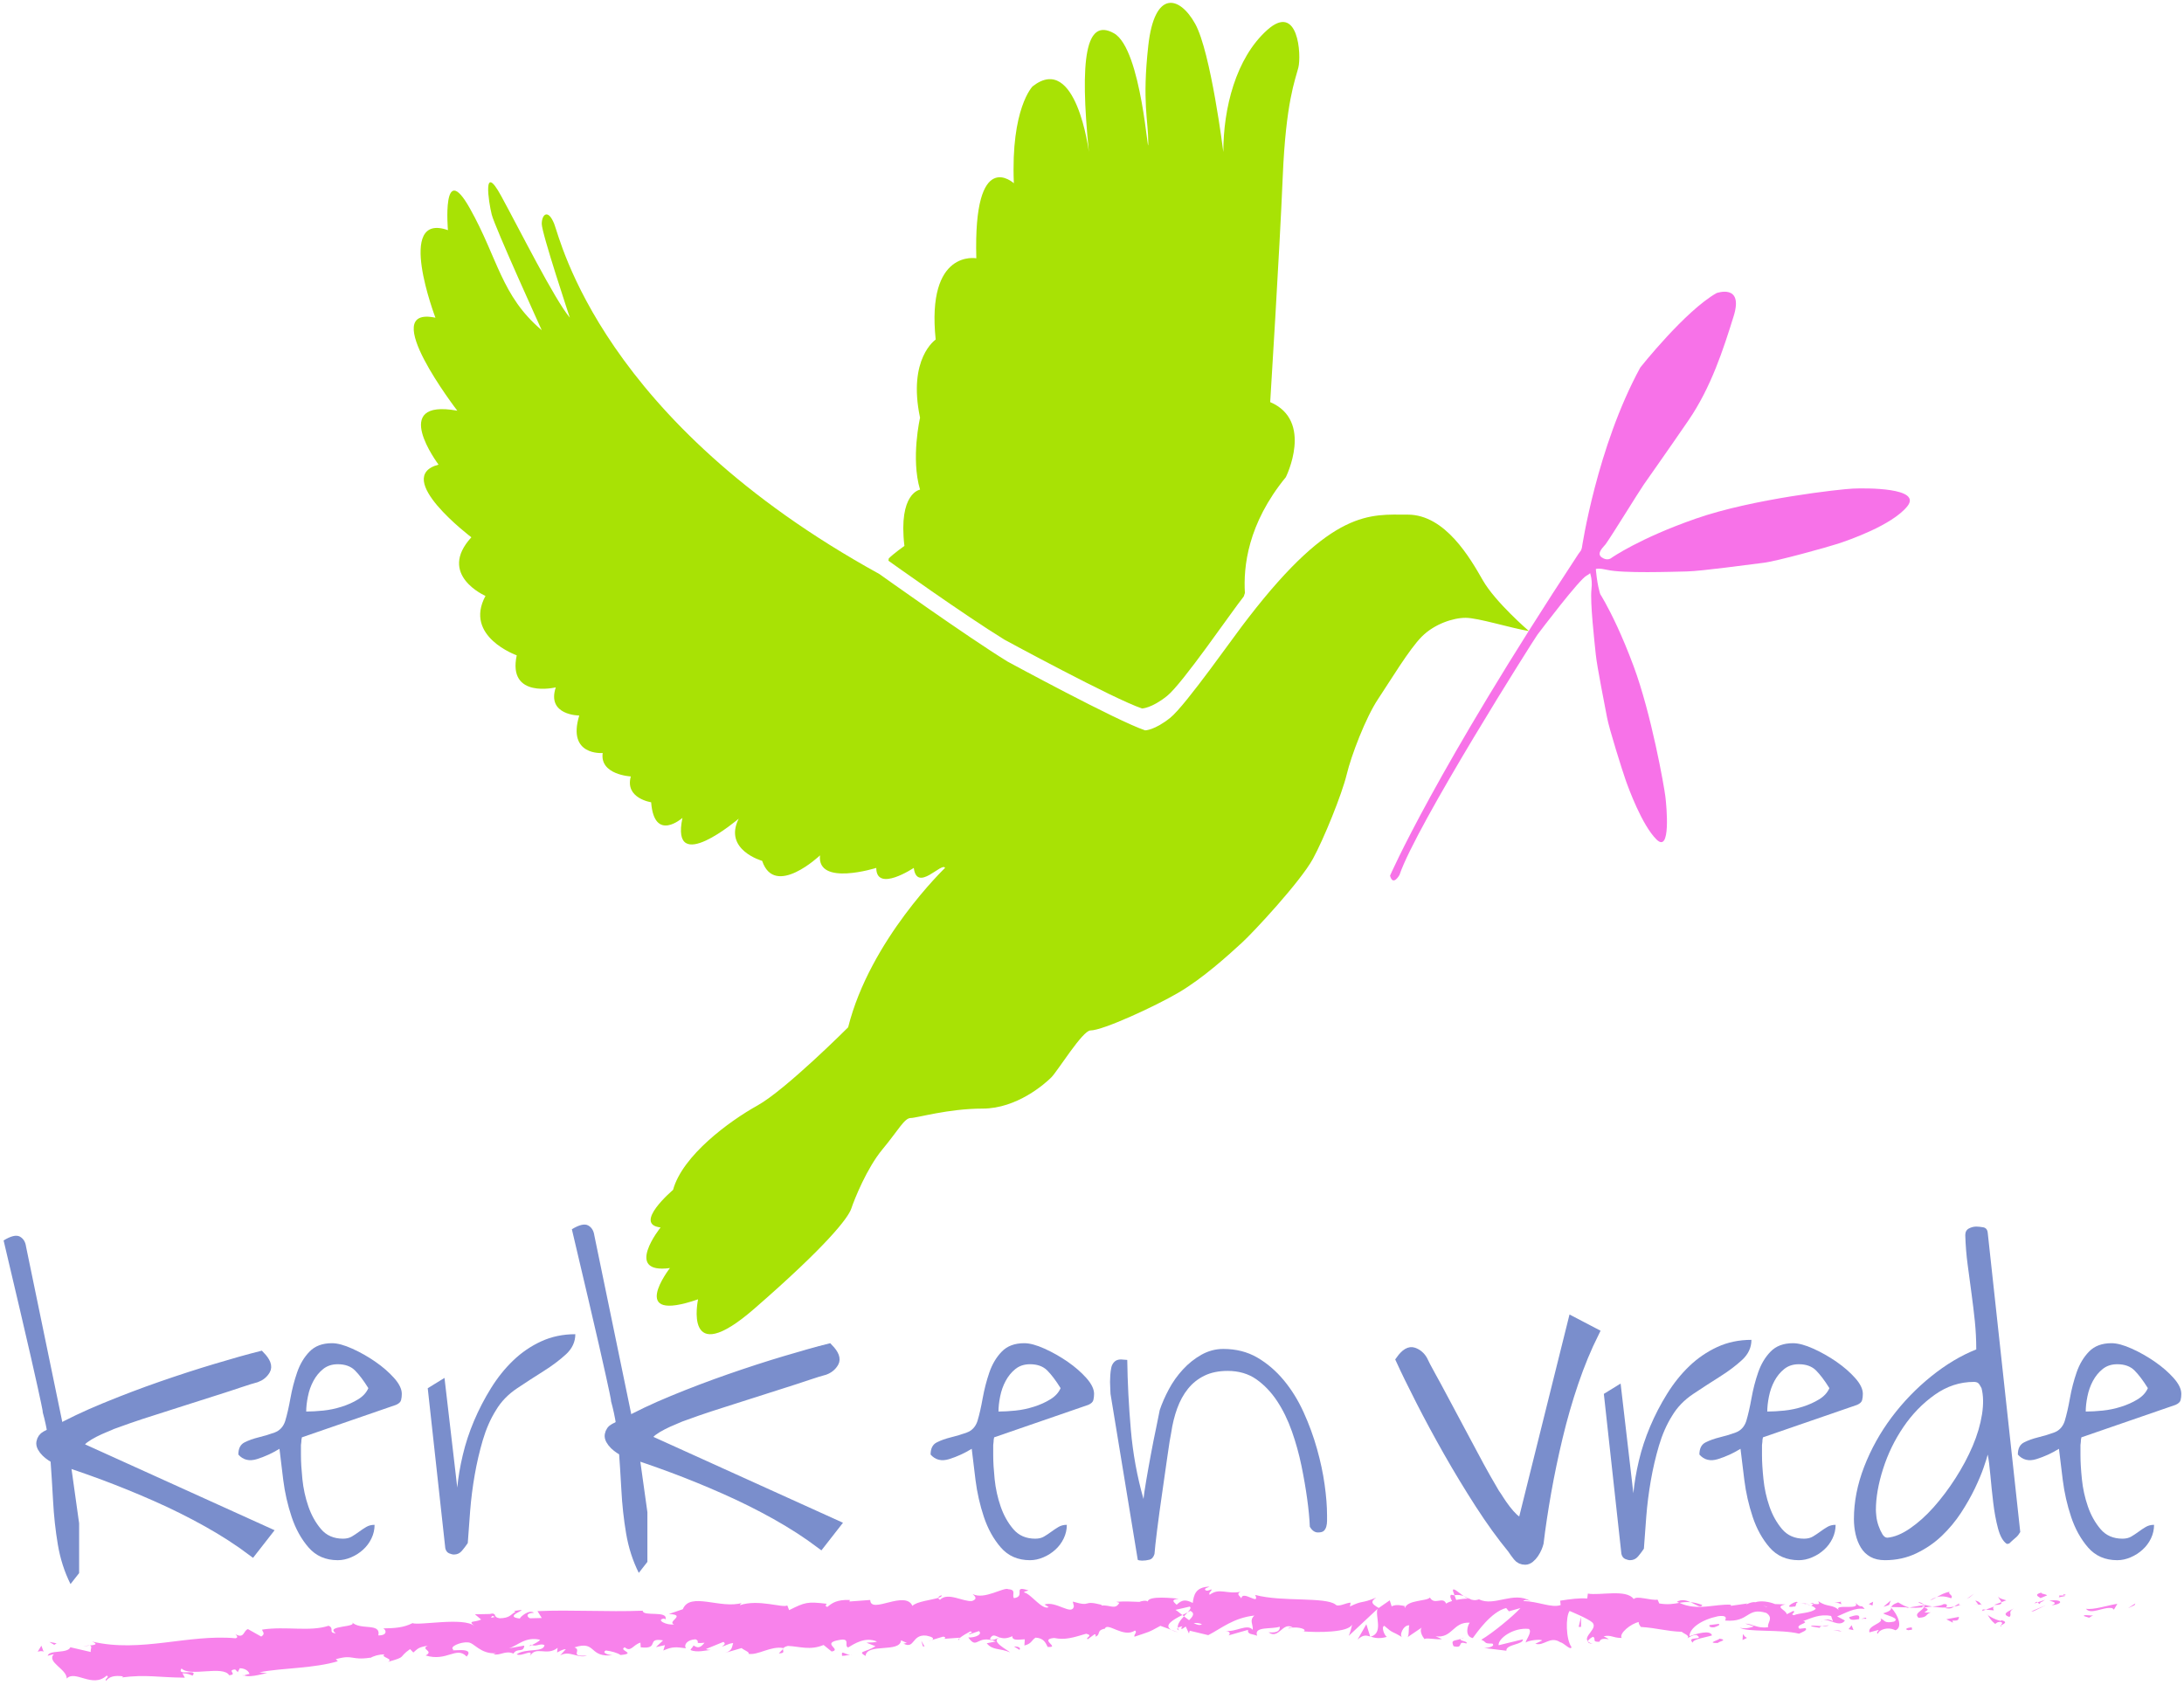 <?xml version="1.0" encoding="utf-8"?>
<!-- Generator: Adobe Illustrator 16.0.0, SVG Export Plug-In . SVG Version: 6.00 Build 0)  -->
<!DOCTYPE svg PUBLIC "-//W3C//DTD SVG 1.1//EN" "http://www.w3.org/Graphics/SVG/1.1/DTD/svg11.dtd">
<svg version="1.1" id="Laag_1" xmlns="http://www.w3.org/2000/svg" xmlns:xlink="http://www.w3.org/1999/xlink" x="0px" y="0px"
	 width="546.024px" height="421.3px" viewBox="0 0 546.024 421.3" enable-background="new 0 0 546.024 421.3" xml:space="preserve">
<g>
	<path fill="#7A8ECC" d="M514.761,362.256c-1.829,1.121-3.7,1.975-5.616,2.57c-1.91,0.6-3.465,0.223-4.66-1.135
		c0-1.516,0.522-2.529,1.562-3.045c1.03-0.521,2.203-0.939,3.517-1.26c1.313-0.316,2.627-0.715,3.942-1.189
		c1.317-0.477,2.214-1.434,2.692-2.869c0.476-1.592,0.916-3.51,1.313-5.736c0.396-2.232,0.952-4.381,1.672-6.457
		c0.716-2.068,1.75-3.803,3.106-5.193c1.354-1.396,3.229-2.094,5.617-2.094c1.354,0,3.048,0.457,5.077,1.373
		c2.035,0.916,3.966,2.014,5.796,3.291c1.829,1.271,3.391,2.623,4.663,4.059c1.275,1.438,1.912,2.75,1.912,3.945
		c0,0.561-0.06,1.076-0.178,1.551c-0.121,0.48-0.544,0.881-1.259,1.197l-23.542,8.123l-0.117,0.598c0,0.324-0.038,0.76-0.118,1.316
		v1.436c0,0.557,0,0.955,0,1.197c0,1.59,0.118,3.564,0.356,5.908c0.239,2.354,0.736,4.621,1.493,6.813
		c0.756,2.197,1.819,4.086,3.17,5.68c1.353,1.596,3.185,2.391,5.495,2.391c0.874,0,1.612-0.182,2.208-0.543
		c0.601-0.355,1.196-0.754,1.797-1.191c0.595-0.439,1.196-0.84,1.792-1.191c0.6-0.359,1.289-0.541,2.088-0.541
		c0,1.195-0.257,2.33-0.772,3.404c-0.522,1.076-1.219,2.016-2.096,2.807c-0.879,0.801-1.87,1.438-2.986,1.912
		c-1.116,0.48-2.229,0.721-3.345,0.721c-3.028,0-5.453-1.059-7.29-3.166c-1.83-2.113-3.244-4.66-4.242-7.648
		c-0.994-2.988-1.695-6.057-2.09-9.205C515.322,366.938,515,364.329,514.761,362.256z M529.341,341.108
		c-1.435,0-2.649,0.395-3.644,1.191c-0.998,0.801-1.81,1.797-2.45,2.992c-0.634,1.191-1.096,2.486-1.373,3.883
		c-0.283,1.391-0.418,2.645-0.418,3.762c1.27,0,2.692-0.076,4.241-0.236c1.555-0.158,3.089-0.48,4.6-0.961
		c1.515-0.475,2.892-1.09,4.121-1.848c1.233-0.758,2.091-1.691,2.571-2.807c-1.195-1.918-2.314-3.389-3.347-4.426
		C532.605,341.627,531.178,341.108,529.341,341.108z"/>
	<path fill="#A8E205" d="M312.094,154.482c-3.128,3.9-15.624,21.879-19.535,25.004c-3.92,3.131-6.256,3.131-6.256,3.131
		c-7.04-2.348-34.394-17.196-34.394-17.196c-10.169-6.256-32.054-21.892-32.054-21.892c-69.558-38.295-79.726-83.634-81.289-87.543
		c-1.561-3.904-3.122-2.339-3.122,0c0,2.343,7.025,23.452,7.025,23.452c-3.904-4.691-12.5-21.891-17.193-30.483
		c-4.685-8.6-3.124,1.561-2.339,4.692c0.776,3.122,12.507,28.917,12.507,28.917c-10.168-8.604-10.944-17.982-17.985-30.491
		c-7.032-12.5-5.47,5.474-5.47,5.474c-13.284-4.687-3.125,21.891-3.125,21.891c-14.853-3.126,5.472,23.252,5.472,23.252
		c-17.198-3.131-4.696,13.482-4.696,13.482c-11.717,3.135,8.208,18.169,8.208,18.169c-8.596,9.383,3.526,14.661,3.526,14.661
		c-5.478,10.161,7.813,14.853,7.813,14.853c-2.345,10.943,9.763,8.013,9.763,8.013c-2.341,7.039,5.872,7.039,5.872,7.039
		c-3.121,10.161,5.856,9.374,5.856,9.374c-0.778,5.469,7.035,5.86,7.035,5.86c-1.556,5.474,5.079,6.457,5.079,6.457
		c0.787,10.157,7.829,3.904,7.829,3.904c-3.133,14.848,14.065,0.196,14.065,0.196c-3.916,7.817,5.86,10.547,5.86,10.547
		c3.133,9.382,14.462-1.369,14.462-1.369c-0.782,7.821,14.07,3.134,14.07,3.134c0,6.248,9.378,0,9.378,0
		c0.787,6.248,7.039-1.569,7.815,0c0,0-18.75,17.978-24.228,39.859c0,0-15.629,15.635-22.669,19.545
		c-7.035,3.908-18.754,12.512-21.104,21.104c0,0-10.157,8.605-3.122,9.389c0,0-9.379,11.717,2.339,10.156
		c0,0-10.941,14.064,7.039,7.813c0,0-3.906,17.979,14.069,2.342c17.974-15.625,23.448-22.66,24.231-25.008
		c0.778-2.344,3.91-10.164,7.817-14.854c3.904-4.689,5.466-7.811,7.035-7.811c1.565,0,9.382-2.352,17.979-2.352
		c8.602,0,15.634-6.25,17.19-7.811c1.57-1.57,7.813-11.73,9.776-11.73c3.127,0,16.158-6.037,21.88-9.377
		c6.312-3.687,12.499-9.373,15.992-12.558c2.878-2.624,14.623-15.27,17.748-20.976c2.705-4.945,7.26-16.137,8.469-21.184
		c1.092-4.562,4.689-14.074,7.817-18.761c3.128-4.691,7.819-12.513,10.952-15.635c3.122-3.131,7.813-4.683,10.94-4.683
		c3.121,0,11.133,2.531,15.825,3.313c0,0-8.4-7.226-11.527-12.7c-3.125-5.474-9.378-16.413-18.76-16.413
		C342.58,128.682,333.199,127.117,312.094,154.482"/>
	<path fill="#A8E205" d="M222.125,140.209c0,0,18.839,13.486,29.006,19.738c0,0,27.348,14.853,34.386,17.196
		c0,0,2.351-0.004,6.258-3.126c3.903-3.13,16.044-20.957,19.176-24.875l0.291-0.872c-0.404-6.52,0.67-17.276,10.232-28.962
		c0,0,7.033-14.074-3.909-18.765c0,0,2.347-37.526,3.131-56.282c0.778-18.757,3.119-24.24,3.908-27.357
		c0.785-3.125,0-16.413-7.816-9.377c-7.821,7.025-10.943,19.534-10.943,30.482c0,0-3.124-25.013-7.035-32.052
		c-3.913-7.035-10.17-8.599-11.729,5.474c-1.563,14.074,0,18.761,0,24.23c0,5.475-1.563-23.447-8.602-27.352
		c-7.029-3.914-8.589,6.243-6.244,29.699c0,0-3.134-25.013-14.072-16.413c0,0-5.478,5.465-4.688,24.226
		c0,0-10.17-9.374-9.385,18.761c0,0-12.5-2.344-10.16,20.326c0,0-7.04,4.691-3.907,19.539c0,0-2.343,10.161,0,17.983
		c0,0-5.474,0.778-3.911,14.064c0,0-2.67,1.895-3.906,3.127L222.125,140.209z"/>
	<path fill="#7A8ECC" d="M69.87,362.256c-1.834,1.121-3.707,1.975-5.618,2.57c-1.913,0.6-3.467,0.223-4.663-1.135
		c0-1.516,0.52-2.529,1.554-3.045c1.034-0.521,2.214-0.939,3.526-1.26c1.316-0.316,2.624-0.715,3.944-1.189
		c1.314-0.477,2.208-1.434,2.686-2.869c0.479-1.592,0.916-3.51,1.316-5.736c0.4-2.232,0.96-4.381,1.676-6.457
		c0.711-2.068,1.75-3.803,3.104-5.193c1.353-1.396,3.227-2.094,5.614-2.094c1.354,0,3.053,0.457,5.08,1.373
		c2.03,0.916,3.967,2.014,5.799,3.291c1.83,1.271,3.383,2.623,4.658,4.059c1.276,1.438,1.91,2.75,1.91,3.945
		c0,0.561-0.058,1.076-0.178,1.551c-0.118,0.48-0.537,0.881-1.256,1.197l-23.539,8.123l-0.116,0.598c0,0.324-0.044,0.76-0.124,1.316
		v1.436c0,0.557,0,0.955,0,1.197c0,1.59,0.124,3.564,0.358,5.908c0.242,2.354,0.74,4.621,1.492,6.813
		c0.761,2.197,1.812,4.086,3.17,5.68c1.357,1.596,3.187,2.391,5.501,2.391c0.874,0,1.609-0.182,2.208-0.543
		c0.598-0.355,1.196-0.754,1.79-1.191c0.603-0.439,1.196-0.84,1.795-1.191c0.598-0.359,1.294-0.541,2.092-0.541
		c0,1.195-0.258,2.33-0.778,3.404c-0.516,1.076-1.217,2.016-2.09,2.807c-0.88,0.801-1.872,1.438-2.986,1.912
		c-1.119,0.48-2.234,0.721-3.346,0.721c-3.031,0-5.457-1.059-7.289-3.166c-1.837-2.113-3.247-4.66-4.243-7.648
		c-0.998-2.988-1.698-6.057-2.097-9.205C70.428,366.938,70.108,364.329,69.87,362.256z M84.449,341.108
		c-1.439,0-2.651,0.395-3.647,1.191c-0.998,0.801-1.809,1.797-2.45,2.992c-0.638,1.191-1.098,2.486-1.37,3.883
		c-0.285,1.391-0.425,2.645-0.425,3.762c1.279,0,2.69-0.076,4.244-0.236c1.552-0.158,3.086-0.48,4.601-0.961
		c1.514-0.475,2.888-1.09,4.124-1.848c1.234-0.758,2.088-1.691,2.568-2.807c-1.196-1.918-2.311-3.389-3.349-4.426
		C87.713,341.627,86.281,341.108,84.449,341.108z"/>
	<path fill="#7A8ECC" d="M242.942,362.256c-1.839,1.121-3.707,1.975-5.623,2.57c-1.913,0.6-3.464,0.223-4.661-1.135
		c0-1.516,0.521-2.529,1.556-3.045c1.034-0.521,2.21-0.939,3.524-1.26c1.316-0.316,2.626-0.715,3.943-1.189
		c1.312-0.477,2.211-1.434,2.688-2.869c0.482-1.592,0.918-3.51,1.314-5.736c0.405-2.232,0.96-4.381,1.672-6.457
		c0.721-2.068,1.752-3.803,3.108-5.193c1.354-1.396,3.224-2.094,5.616-2.094c1.356,0,3.055,0.457,5.083,1.373
		c2.03,0.916,3.958,2.014,5.798,3.291c1.828,1.271,3.38,2.623,4.656,4.059c1.271,1.438,1.912,2.75,1.912,3.945
		c0,0.561-0.06,1.076-0.178,1.551c-0.121,0.48-0.538,0.881-1.259,1.197l-23.542,8.123l-0.117,0.598c0,0.324-0.04,0.76-0.118,1.316
		v1.436c0,0.557,0,0.955,0,1.197c0,1.59,0.118,3.564,0.355,5.908c0.245,2.354,0.739,4.621,1.494,6.813
		c0.754,2.197,1.81,4.086,3.171,5.68c1.349,1.596,3.187,2.391,5.497,2.391c0.869,0,1.614-0.182,2.209-0.543
		c0.597-0.355,1.197-0.754,1.792-1.191c0.597-0.439,1.197-0.84,1.792-1.191c0.595-0.359,1.289-0.541,2.095-0.541
		c0,1.195-0.265,2.33-0.779,3.404c-0.516,1.076-1.218,2.016-2.089,2.807c-0.88,0.801-1.873,1.438-2.989,1.912
		c-1.121,0.48-2.232,0.721-3.35,0.721c-3.027,0-5.459-1.059-7.286-3.166c-1.834-2.113-3.246-4.66-4.245-7.648
		c-0.994-2.988-1.692-6.057-2.09-9.205C243.496,366.938,243.174,364.329,242.942,362.256z M257.514,341.108
		c-1.435,0-2.644,0.395-3.646,1.191c-0.992,0.801-1.813,1.797-2.448,2.992c-0.641,1.191-1.094,2.486-1.372,3.883
		c-0.28,1.391-0.418,2.645-0.418,3.762c1.271,0,2.688-0.076,4.238-0.236c1.558-0.158,3.092-0.48,4.604-0.961
		c1.514-0.475,2.886-1.09,4.117-1.848c1.237-0.758,2.095-1.691,2.571-2.807c-1.189-1.918-2.311-3.389-3.345-4.426
		C260.78,341.627,259.348,341.108,257.514,341.108z"/>
	<path fill="#7A8ECC" d="M277.522,345.528c0-0.477,0.022-1.031,0.062-1.672c0.036-0.637,0.123-1.254,0.24-1.854
		c0.116-0.598,0.378-1.096,0.776-1.49c0.396-0.402,0.954-0.602,1.672-0.602c0.158,0,0.415,0.018,0.774,0.063
		c0.361,0.041,0.619,0.059,0.779,0.059c0.078,5.66,0.376,11.469,0.896,17.443c0.518,5.979,1.574,11.754,3.166,17.326
		c0.079-0.871,0.301-2.367,0.656-4.475c0.359-2.111,0.753-4.346,1.196-6.697c0.436-2.352,0.871-4.559,1.316-6.629
		c0.435-2.072,0.73-3.543,0.889-4.424c0.562-1.674,1.318-3.402,2.277-5.195c0.951-1.797,2.129-3.445,3.521-4.961
		c1.395-1.514,2.949-2.746,4.661-3.705c1.716-0.951,3.528-1.432,5.438-1.432c3.186,0,6.021,0.719,8.484,2.148
		c2.472,1.436,4.678,3.33,6.634,5.678c1.95,2.352,3.601,5.02,4.959,8.008c1.356,2.984,2.472,6.031,3.344,9.139
		c0.876,3.107,1.515,6.098,1.91,8.965c0.402,2.867,0.603,5.416,0.603,7.645v1.436c0,0.48-0.063,0.938-0.179,1.373
		c-0.12,0.441-0.32,0.797-0.6,1.076c-0.281,0.281-0.776,0.42-1.497,0.42c-0.793,0-1.474-0.477-2.029-1.432
		c-0.078-1.988-0.298-4.307-0.659-6.938c-0.359-2.625-0.835-5.395-1.433-8.303c-0.599-2.904-1.391-5.773-2.387-8.605
		c-0.998-2.822-2.229-5.352-3.708-7.586c-1.473-2.227-3.207-4.041-5.194-5.438c-1.996-1.393-4.39-2.092-7.173-2.092
		c-2.232,0-4.162,0.4-5.796,1.193c-1.632,0.801-3.009,1.898-4.117,3.287c-1.123,1.395-2.015,3.033-2.692,4.898
		c-0.676,1.877-1.179,3.889-1.492,6.041c-0.243,1.115-0.554,3.104-0.958,5.975c-0.403,2.865-0.832,5.934-1.314,9.195
		c-0.477,3.27-0.898,6.334-1.257,9.205c-0.357,2.869-0.578,4.861-0.653,5.973c-0.238,0.797-0.66,1.277-1.254,1.436
		c-0.603,0.16-1.218,0.236-1.852,0.236c-0.08,0-0.285-0.018-0.604-0.057c-0.314-0.041-0.479-0.104-0.479-0.18l-6.808-41.465
		c0-0.16-0.022-0.596-0.058-1.316C277.544,346.483,277.522,345.928,277.522,345.528z"/>
	<path fill="#7A8ECC" stroke="#7A8ECC" stroke-width="2.277" stroke-miterlimit="10" d="M350.126,340.032
		c1.196-1.672,2.292-2.33,3.292-1.971c0.997,0.357,1.77,1.014,2.327,1.971c0.401,0.875,1.075,2.17,2.027,3.881
		c0.959,1.723,2.015,3.668,3.171,5.857c1.151,2.191,2.387,4.5,3.702,6.932c1.318,2.434,2.55,4.74,3.701,6.928
		c1.158,2.197,2.239,4.166,3.23,5.92c0.999,1.752,1.736,3.023,2.212,3.818c0.241,0.32,0.599,0.859,1.074,1.615
		c0.477,0.762,1.038,1.557,1.672,2.393c0.642,0.836,1.273,1.551,1.912,2.152c0.639,0.596,1.196,0.893,1.677,0.893h0.359
		c0.164,0,0.234-0.039,0.234-0.119l12.433-49.951l5.492,2.869c-1.908,3.822-3.62,7.965-5.137,12.428
		c-1.516,4.461-2.828,9.023-3.943,13.684c-1.116,4.66-2.07,9.24-2.868,13.74c-0.793,4.5-1.437,8.742-1.912,12.727
		c-0.075,0.32-0.223,0.721-0.413,1.195c-0.2,0.477-0.465,0.957-0.778,1.438c-0.32,0.477-0.686,0.877-1.074,1.191
		c-0.402,0.32-0.801,0.48-1.197,0.48c-0.8,0-1.439-0.297-1.909-0.895c-0.482-0.6-0.963-1.258-1.438-1.975
		c-2.632-3.188-5.32-6.91-8.066-11.17c-2.746-4.264-5.378-8.609-7.889-13.027c-2.506-4.422-4.8-8.664-6.867-12.729
		C353.074,346.247,351.402,342.823,350.126,340.032z"/>
	<path fill="#7A8ECC" stroke="#7A8ECC" stroke-width="2.277" stroke-miterlimit="10" d="M207.206,337.114
		c1.428,1.477,1.879,2.678,1.346,3.594c-0.53,0.916-1.316,1.557-2.357,1.934c-0.934,0.236-2.328,0.668-4.185,1.295
		c-1.867,0.631-3.973,1.32-6.333,2.063c-2.365,0.738-4.859,1.535-7.485,2.389c-2.633,0.857-5.125,1.652-7.484,2.393
		c-2.371,0.742-4.5,1.449-6.404,2.107c-1.903,0.666-3.288,1.164-4.155,1.49c-0.363,0.178-0.952,0.43-1.784,0.764
		c-0.833,0.33-1.719,0.738-2.655,1.215c-0.938,0.475-1.756,0.969-2.465,1.494c-0.695,0.516-1.092,1.01-1.179,1.484l-0.062,0.346
		c-0.032,0.164-0.002,0.246,0.073,0.26l46.889,21.242l-3.813,4.883c-3.417-2.566-7.182-4.994-11.297-7.295
		c-4.116-2.297-8.365-4.41-12.747-6.344c-4.382-1.943-8.715-3.705-12.996-5.305c-4.285-1.594-8.342-2.988-12.177-4.182
		c-0.3-0.123-0.663-0.34-1.099-0.617c-0.434-0.283-0.858-0.631-1.274-1.021c-0.411-0.406-0.74-0.836-0.978-1.273
		c-0.24-0.453-0.33-0.875-0.258-1.264c0.145-0.791,0.553-1.363,1.225-1.715c0.678-0.369,1.412-0.725,2.203-1.063
		c3.608-2.016,7.752-3.984,12.44-5.92c4.689-1.928,9.438-3.734,14.24-5.406c4.798-1.668,9.385-3.158,13.756-4.461
		C200.56,338.893,204.227,337.866,207.206,337.114z"/>
	<path fill="#7A8ECC" stroke="#7A8ECC" stroke-width="2.277" stroke-miterlimit="10" d="M65.105,338.981
		c1.427,1.48,1.879,2.682,1.345,3.598c-0.529,0.916-1.316,1.557-2.356,1.932c-0.934,0.238-2.328,0.67-4.185,1.295
		c-1.868,0.635-3.973,1.318-6.332,2.063c-2.365,0.736-4.86,1.537-7.486,2.387c-2.632,0.863-5.125,1.658-7.484,2.396
		c-2.37,0.744-4.5,1.445-6.403,2.107c-1.903,0.664-3.289,1.16-4.156,1.49c-0.362,0.174-0.952,0.432-1.783,0.764
		c-0.834,0.332-1.719,0.74-2.655,1.211c-0.938,0.477-1.756,0.975-2.465,1.494c-0.696,0.521-1.092,1.014-1.179,1.484l-0.063,0.352
		c-0.031,0.166-0.002,0.24,0.074,0.254l46.889,21.246l-3.813,4.883c-3.417-2.57-7.181-4.998-11.297-7.297
		c-4.115-2.295-8.364-4.412-12.746-6.346c-4.383-1.939-8.716-3.703-12.997-5.305c-4.285-1.592-8.342-2.988-12.177-4.174
		c-0.3-0.131-0.663-0.35-1.099-0.625c-0.433-0.279-0.858-0.627-1.273-1.023c-0.412-0.398-0.741-0.83-0.979-1.271
		c-0.24-0.453-0.329-0.875-0.258-1.262c0.145-0.789,0.554-1.365,1.225-1.717c0.679-0.363,1.412-0.719,2.204-1.063
		c3.608-2.01,7.753-3.984,12.439-5.914c4.689-1.936,9.438-3.74,14.241-5.412c4.798-1.664,9.385-3.152,13.756-4.455
		C58.46,340.76,62.126,339.733,65.105,338.981z"/>
	<path fill="#7A8ECC" d="M405.17,345.942l3.188,27.426l0,0c0.244-2.543,0.697-5.256,1.377-8.123
		c0.674-2.869,1.612-5.713,2.807-8.543c1.196-2.832,2.608-5.557,4.243-8.186c1.632-2.627,3.481-4.941,5.559-6.934
		c2.07-1.986,4.401-3.58,6.986-4.779c2.583-1.191,5.438-1.791,8.546-1.791c0,1.91-0.773,3.582-2.328,5.02
		c-1.554,1.432-3.408,2.828-5.556,4.18c-2.157,1.357-4.365,2.793-6.638,4.305c-2.271,1.512-4.043,3.348-5.315,5.496
		c-1.354,2.152-2.449,4.643-3.288,7.471c-0.834,2.828-1.51,5.736-2.03,8.719c-0.52,2.99-0.898,5.979-1.134,8.965
		c-0.239,2.984-0.439,5.68-0.598,8.066c-0.477,0.717-0.976,1.375-1.492,1.975c-0.516,0.598-1.183,0.895-1.976,0.895
		c-0.317,0-0.714-0.104-1.19-0.297c-0.48-0.201-0.8-0.621-0.961-1.26l-4.392-40.025L405.17,345.942z"/>
	<path fill="#7A8ECC" d="M111.129,344.528l3.193,27.426l0,0c0.24-2.547,0.694-5.256,1.375-8.119
		c0.673-2.867,1.609-5.717,2.806-8.547c1.196-2.826,2.61-5.557,4.244-8.186c1.632-2.629,3.481-4.941,5.556-6.928
		c2.072-1.992,4.402-3.59,6.991-4.779c2.583-1.193,5.434-1.795,8.542-1.795c0,1.914-0.774,3.586-2.326,5.018
		c-1.554,1.436-3.41,2.826-5.559,4.184c-2.157,1.357-4.362,2.789-6.634,4.301c-2.268,1.518-4.044,3.344-5.316,5.496
		c-1.354,2.152-2.45,4.643-3.289,7.465c-0.834,2.834-1.508,5.738-2.03,8.73c-0.522,2.982-0.901,5.971-1.136,8.959
		c-0.24,2.988-0.438,5.676-0.596,8.066c-0.476,0.717-0.978,1.375-1.494,1.971c-0.516,0.602-1.181,0.898-1.975,0.898
		c-0.315,0-0.716-0.104-1.191-0.297c-0.48-0.201-0.801-0.619-0.958-1.254l-4.391-40.031L111.129,344.528z"/>
	<path fill="#7A8ECC" d="M435.146,362.256c-1.836,1.121-3.702,1.975-5.623,2.57c-1.909,0.6-3.461,0.223-4.653-1.135
		c0-1.516,0.517-2.529,1.552-3.045c1.038-0.521,2.211-0.939,3.524-1.26c1.313-0.316,2.63-0.715,3.946-1.189
		c1.313-0.477,2.211-1.434,2.691-2.869c0.476-1.592,0.911-3.51,1.311-5.736c0.4-2.232,0.952-4.381,1.673-6.457
		c0.721-2.068,1.747-3.803,3.108-5.193c1.352-1.396,3.227-2.094,5.611-2.094c1.354,0,3.045,0.457,5.081,1.373
		c2.034,0.916,3.96,2.014,5.796,3.291c1.832,1.271,3.385,2.623,4.659,4.059c1.277,1.438,1.91,2.75,1.91,3.945
		c0,0.561-0.057,1.076-0.177,1.551c-0.118,0.48-0.537,0.881-1.251,1.197l-23.547,8.123l-0.118,0.598c0,0.324-0.04,0.76-0.122,1.316
		v1.436c0,0.557,0,0.955,0,1.197c0,1.59,0.122,3.564,0.364,5.908c0.241,2.354,0.733,4.621,1.495,6.813
		c0.753,2.197,1.812,4.086,3.16,5.68c1.357,1.596,3.186,2.391,5.497,2.391c0.881,0,1.614-0.182,2.215-0.543
		c0.596-0.355,1.191-0.754,1.789-1.191c0.6-0.439,1.196-0.84,1.794-1.191c0.6-0.359,1.295-0.541,2.092-0.541
		c0,1.195-0.262,2.33-0.778,3.404c-0.521,1.076-1.215,2.016-2.096,2.807c-0.872,0.801-1.868,1.438-2.985,1.912
		c-1.109,0.48-2.229,0.721-3.337,0.721c-3.033,0-5.461-1.059-7.298-3.166c-1.83-2.113-3.24-4.66-4.238-7.648
		c-0.996-2.988-1.691-6.057-2.089-9.205C435.702,366.938,435.386,364.329,435.146,362.256z M449.728,341.108
		c-1.441,0-2.655,0.395-3.646,1.191c-0.997,0.801-1.814,1.797-2.455,2.992c-0.634,1.191-1.092,2.486-1.37,3.883
		c-0.279,1.391-0.419,2.645-0.419,3.762c1.273,0,2.687-0.076,4.244-0.236c1.549-0.158,3.083-0.48,4.597-0.961
		c1.513-0.475,2.887-1.09,4.122-1.848c1.239-0.758,2.092-1.691,2.568-2.807c-1.19-1.918-2.31-3.389-3.342-4.426
		C452.986,341.627,451.558,341.108,449.728,341.108z"/>
	<path fill="#7A8ECC" d="M463.499,379.825c0-4.303,0.854-8.662,2.564-13.086c1.715-4.42,4.008-8.541,6.871-12.367
		c2.873-3.824,6.159-7.229,9.863-10.217s7.471-5.24,11.289-6.752c0-2.391-0.12-4.74-0.354-7.053c-0.24-2.311-0.521-4.637-0.841-6.99
		c-0.316-2.346-0.636-4.723-0.952-7.109c-0.322-2.389-0.521-4.855-0.6-7.408c0-0.797,0.297-1.352,0.898-1.678
		c0.595-0.311,1.209-0.475,1.849-0.475c0.479,0,1.06,0.063,1.739,0.178c0.674,0.125,1.051,0.584,1.129,1.375l8.13,74.811
		c-0.318,0.557-0.641,0.975-0.957,1.254c-0.317,0.275-0.636,0.557-0.958,0.836c-0.317,0.277-0.556,0.498-0.714,0.654
		c0,0.08-0.107,0.143-0.302,0.182c-0.2,0.041-0.338,0.059-0.419,0.059c-0.951-0.635-1.693-1.934-2.21-3.887
		c-0.52-1.947-0.916-4.1-1.195-6.451c-0.28-2.35-0.517-4.639-0.716-6.867c-0.199-2.23-0.418-3.949-0.659-5.141
		c-0.159,0.637-0.495,1.713-1.018,3.23c-0.516,1.51-1.254,3.262-2.205,5.254c-0.959,1.992-2.115,4.025-3.464,6.094
		c-1.361,2.07-2.954,3.988-4.78,5.734c-1.837,1.756-3.949,3.211-6.338,4.359c-2.392,1.16-5.022,1.738-7.884,1.738
		c-1.439,0-2.65-0.279-3.646-0.838c-0.999-0.557-1.793-1.338-2.393-2.328c-0.596-0.996-1.034-2.113-1.312-3.348
		C463.636,382.356,463.499,381.096,463.499,379.825z M468.994,377.553c0,0.316,0.042,0.854,0.118,1.613
		c0.082,0.758,0.264,1.535,0.541,2.332c0.277,0.801,0.595,1.492,0.959,2.09c0.357,0.594,0.775,0.893,1.25,0.893
		c1.752-0.156,3.647-0.93,5.675-2.33c2.032-1.393,4.002-3.162,5.916-5.314c1.909-2.152,3.729-4.561,5.44-7.229
		c1.713-2.67,3.146-5.361,4.304-8.068c1.149-2.707,1.923-5.336,2.327-7.883c0.396-2.553,0.355-4.744-0.121-6.572
		c-0.32-0.641-0.595-1.059-0.838-1.26c-0.233-0.189-0.599-0.297-1.073-0.297c-3.507,0-6.772,1.076-9.802,3.229
		c-3.023,2.146-5.636,4.838-7.826,8.064c-2.192,3.227-3.883,6.717-5.073,10.455C469.594,371.02,468.994,374.448,468.994,377.553z"/>
	<path fill="#7A8ECC" d="M19.989,362.104c-0.078-0.018-0.103-0.098-0.078-0.262l0.064-0.348c0.08-0.471,0.467-0.969,1.165-1.492
		c0.7-0.531,1.514-1.031,2.445-1.512c0.938-0.49,1.817-0.898,2.642-1.242c0.832-0.342,1.423-0.604,1.781-0.781
		c0.865-0.336,2.248-0.842,4.142-1.521c1.896-0.68,4.024-1.402,6.381-2.16c2.356-0.758,4.847-1.578,7.464-2.455
		c2.621-0.881,5.107-1.703,7.468-2.459c2.357-0.766,4.46-1.463,6.314-2.111c1.85-0.645,3.242-1.096,4.171-1.332
		c1.039-0.385,1.823-1.043,2.348-1.959c0.521-0.922,0.067-2.107-1.378-3.576c-2.969,0.77-6.63,1.832-10.988,3.18
		c-4.362,1.338-8.934,2.863-13.723,4.576c-4.781,1.711-9.51,3.557-14.185,5.531c-3.735,1.578-7.106,3.178-10.152,4.803
		l-9.358-45.281c-0.16-1.197-0.68-2.029-1.55-2.508c-0.878-0.477-2.237-0.156-4.064,0.959c1.588,6.77,2.944,12.527,4.064,17.264
		c1.111,4.744,2.032,8.688,2.744,11.828c0.721,3.148,1.276,5.639,1.681,7.475c0.392,1.828,0.694,3.201,0.892,4.123
		c0.197,0.916,0.318,1.508,0.358,1.787c0.038,0.279,0.057,0.457,0.057,0.541c0.532,1.895,0.943,3.848,1.268,5.854
		c-0.165,0.084-0.361,0.164-0.519,0.256c-0.669,0.361-1.076,0.945-1.216,1.727c-0.064,0.387,0.027,0.814,0.267,1.258
		c0.245,0.445,0.579,0.867,0.997,1.27c0.351,0.336,0.711,0.604,1.084,0.854c0.262,3.65,0.498,7.277,0.69,10.889
		c0.2,3.746,0.596,7.391,1.195,10.936c0.596,3.543,1.655,6.834,3.167,9.857l2.152-2.748v-12.428l-2.028-14.496
		c2.69,0.861,5.438,1.787,8.331,2.836c4.293,1.557,8.645,3.287,13.04,5.189c4.402,1.895,8.662,3.975,12.798,6.234
		c4.14,2.254,7.919,4.66,11.365,7.199l3.762-4.922L19.989,362.104z"/>
	<path fill="#7A8ECC" d="M162.058,359.303c-0.075-0.014-0.102-0.098-0.075-0.252l0.062-0.357c0.08-0.467,0.467-0.969,1.169-1.494
		c0.703-0.523,1.515-1.025,2.45-1.512c0.93-0.488,1.814-0.895,2.637-1.236c0.83-0.342,1.421-0.604,1.779-0.783
		c0.867-0.332,2.248-0.838,4.142-1.523c1.901-0.676,4.024-1.396,6.385-2.158c2.359-0.76,4.845-1.578,7.465-2.457
		c2.621-0.877,5.106-1.701,7.47-2.457c2.35-0.764,4.456-1.465,6.311-2.109c1.847-0.65,3.242-1.096,4.175-1.336
		c1.032-0.387,1.814-1.041,2.339-1.955c0.522-0.922,0.067-2.113-1.378-3.576c-2.966,0.773-6.622,1.832-10.981,3.176
		c-4.362,1.342-8.936,2.871-13.725,4.578c-4.785,1.713-9.512,3.555-14.181,5.533c-3.738,1.578-7.112,3.176-10.158,4.803
		l-9.354-45.281c-0.165-1.195-0.681-2.033-1.557-2.51c-0.876-0.479-2.232-0.154-4.064,0.957c1.596,6.773,2.951,12.527,4.064,17.268
		c1.121,4.74,2.032,8.684,2.746,11.832c0.721,3.145,1.274,5.635,1.679,7.467c0.396,1.832,0.693,3.211,0.894,4.121
		c0.197,0.918,0.315,1.518,0.36,1.791c0.033,0.281,0.058,0.461,0.058,0.541c0.527,1.898,0.945,3.854,1.263,5.85
		c-0.16,0.09-0.358,0.17-0.512,0.26c-0.676,0.363-1.082,0.941-1.216,1.725c-0.069,0.395,0.021,0.814,0.267,1.262
		c0.239,0.445,0.572,0.873,0.99,1.268c0.352,0.334,0.718,0.605,1.084,0.859c0.265,3.646,0.499,7.273,0.697,10.881
		c0.193,3.75,0.593,7.395,1.189,10.939c0.6,3.543,1.654,6.83,3.17,9.859l2.152-2.756v-12.422l-2.027-14.502
		c2.685,0.867,5.434,1.787,8.328,2.838c4.295,1.561,8.645,3.289,13.047,5.193c4.393,1.898,8.657,3.977,12.795,6.234
		c4.134,2.254,7.92,4.656,11.36,7.199l3.771-4.922L162.058,359.303z"/>
	<g>
		<path fill="#F882EB" d="M533.67,401.34l0.193-0.436l-1.826,1.197c0,0,0.409-0.189,0.817-0.379
			C533.263,401.532,533.67,401.34,533.67,401.34z"/>
		<path fill="#F882EB" d="M521.504,402.243c1.271,1.645,4.392-0.6,6.604-0.143l0.39,0.369l0.866-1.461
			C526.751,401.418,523.394,402.59,521.504,402.243z"/>
		<path fill="#F882EB" d="M514.796,398.928c0.438,0.654-1.367,0.648,1.521,0.137c-0.15-0.066-0.195-0.107-0.283-0.156
			C515.772,398.93,515.411,398.948,514.796,398.928z"/>
		<path fill="#F882EB" d="M516.033,398.909C517.308,398.797,515.163,398.383,516.033,398.909L516.033,398.909z"/>
		<path fill="#F882EB" d="M510.152,399.584l1.651-0.684c-0.373-0.381-1.874-0.396-1.333-0.713
			C508.764,398.602,509.137,398.979,510.152,399.584z"/>
		<path fill="#F882EB" d="M508.617,400.926l0.861-0.299C509.317,400.469,509.083,400.422,508.617,400.926z"/>
		<path fill="#F882EB" d="M511.304,400l-1.825,0.627c0.258,0.268,0.313,0.828,0.841-0.234
			C510.194,400.913,510.535,400.401,511.304,400z"/>
		<path fill="#F882EB" d="M512.366,400.211c0.966,0.33,2.203,0.506,0.542,1.188C516.125,401.002,515.576,399.811,512.366,400.211z"
			/>
		<path fill="#F882EB" d="M521.002,404.075l1.305,0.414l1.058-0.658C522.836,404.157,520.887,403.54,521.002,404.075z"/>
		<path fill="#F882EB" d="M499.625,399.172c-0.092,0.371,0.604,0.965,0.747,1.432l1.23-0.463
			C500.953,399.917,499.729,399.713,499.625,399.172z"/>
		<path fill="#F882EB" d="M500.372,400.604l-1.844,0.688C500.199,401.317,500.493,401.008,500.372,400.604z"/>
		<polygon fill="#F882EB" points="508.409,402.862 511.41,401.381 507.818,402.909 		"/>
		<polygon fill="#F882EB" points="492.508,399.334 493.538,398.452 491.694,399.793 		"/>
		<path fill="#F882EB" d="M487.791,399.622c0.765-0.729-1.098-1.164-0.282-1.623c-1.275,0.17-2.357,0.799-3.336,1.352
			C485.217,399.04,486.334,399.092,487.791,399.622z"/>
		<path fill="#F882EB" d="M482.529,400.165c0.521-0.176,1.059-0.486,1.644-0.814C483.619,399.518,483.074,399.76,482.529,400.165z"
			/>
		<path fill="#F882EB" d="M495.341,401.202c-0.151-0.219-0.448-0.793-1.501-1.008l0.765,1.014
			C494.829,401.206,495.083,401.204,495.341,401.202z"/>
		<path fill="#F882EB" d="M494.632,401.241l-0.027-0.033c-0.798-0.004-1.351-0.008-1.588-0.01
			C493.221,401.204,493.706,401.215,494.632,401.241z"/>
		<path fill="#F882EB" d="M495.526,401.202c-0.068,0-0.119,0-0.186,0C495.415,401.301,495.458,401.334,495.526,401.202z"/>
		<path fill="#F882EB" d="M503.47,402.167c-1.071,0.633-3.341,1.365-1.087,2.141C503.143,403.559,501.854,403.118,503.47,402.167z"
			/>
		<path fill="#F882EB" d="M496.48,402.469l1.995,0.18c-0.049-0.273-0.421-0.66,0.113-0.965L496.48,402.469z"/>
		<polygon fill="#F882EB" points="495.519,402.827 496.48,402.469 495.741,402.405 		"/>
		<path fill="#F882EB" d="M485.946,401.09c-0.848,0.467-1.787,0.512-2.846,0.6c1.14,0.184,2.319,0.297,3.434,0.256
			C486.685,401.616,487.161,401.018,485.946,401.09z"/>
		<path fill="#F882EB" d="M490.168,401.254c-0.059,0.02-0.134,0.045-0.188,0.064C490.099,401.403,490.193,401.428,490.168,401.254z"
			/>
		<path fill="#F882EB" d="M472.66,401.809c0.058,0.064,0.11,0.121,0.169,0.188c0.013-0.063,0.024-0.115,0.038-0.18L472.66,401.809z"
			/>
		<path fill="#F882EB" d="M486.729,402.133c0.858,0.176,1.363-0.094,1.841-0.428c-0.635,0.123-1.311,0.211-2.035,0.24
			C486.466,402.096,486.455,402.194,486.729,402.133z"/>
		<path fill="#F882EB" d="M479.627,400.684c0.448,0.211,0.955,0.389,1.487,0.553C480.675,400.915,479.78,400.413,479.627,400.684z"
			/>
		<path fill="#F882EB" d="M489.685,401.042c0.043-0.02,0.081-0.039,0.127-0.051C489.526,400.776,489.563,400.883,489.685,401.042z"
			/>
		<path fill="#F882EB" d="M489.685,401.042c-0.435,0.162-0.773,0.428-1.115,0.664c0.518-0.096,0.997-0.223,1.41-0.387
			C489.872,401.249,489.764,401.141,489.685,401.042z"/>
		<path fill="#F882EB" d="M469.524,408.497c0.149-0.949,2.4-1.873,4.357-0.865c1.913-0.742,0.625-3.889-1.053-5.635
			c-0.057,0.42-0.053,0.807-2.016,1.398c0.69,0.516,4.375,1.174,2.722,2.064c-2.607,0.525-2.142-0.314-3.412-0.807
			c1.086,1.201-3.315,1.736-2.743,3.498l2.292-0.615C469.717,407.809,468.886,408.245,469.524,408.497z"/>
		<path fill="#F882EB" d="M476.572,402.049l0.807-0.129c-0.923-0.158-1.587-0.533-2.807-1.271c-1.339,0.486-1.615,0.846-1.705,1.168
			l3.979,0.084L476.572,402.049z"/>
		<path fill="#F882EB" d="M481.007,401.872c-0.614,1.053-2.553,1.521-1.346,2.639c2.376-0.102,1.652-0.895,3.063-1.365
			c-3.827,0.307,1.09-0.596-1.687-1.154c0.75-0.188,1.425-0.25,2.063-0.301c-0.691-0.119-1.357-0.27-1.986-0.453
			c0.035,0.023,0.06,0.043,0.089,0.063l0.018-0.004l-0.003,0.018c0.167,0.129,0.223,0.207,0.035,0.133
			c-0.013,0.014-0.059,0.02-0.079,0.023c-0.023,0.145-0.093,0.273-0.167,0.396c-1.111-0.203-0.179-0.27,0.167-0.396
			c0.012-0.053,0.041-0.102,0.044-0.156l-0.015-0.014l-3.824,0.621C478.192,402.055,479.207,402.012,481.007,401.872z"/>
		<path fill="#F882EB" d="M500.419,406.631c-0.123-0.088-0.12-0.164-0.133-0.238C500.042,406.528,499.951,406.618,500.419,406.631z"
			/>
		<path fill="#F882EB" d="M498.813,406.047c0.274-0.154,0.492-0.58,1.405-0.498c0.8,0.291,0.015,0.5,0.068,0.844
			c0.539-0.295,1.89-0.807,0.152-1.264l-0.266,0.15c-1.563-0.314-3.594-1.561-3.327-1.711
			C497.327,404.495,497.748,405.155,498.813,406.047z"/>
		<path fill="#F882EB" d="M489.785,404.27l-3.187,0.607l1.65,0.855l-0.096-0.541C489.979,405.352,489.569,404.694,489.785,404.27z"
			/>
		<polygon fill="#F882EB" points="472.292,401.293 472.706,400.184 470.874,401.766 		"/>
		<polygon fill="#F882EB" points="468.145,401.45 468.295,400.489 467.201,401.067 		"/>
		<path fill="#F882EB" d="M232.94,410.075l-0.936,0.283C232.448,410.268,232.732,410.174,232.94,410.075z"/>
		<path fill="#F882EB" d="M239.756,410.057l0.158-0.475C239.603,409.848,239.477,410.042,239.756,410.057z"/>
		<path fill="#F882EB" d="M365.954,399.096c-1.344-0.945-2.832-2.387-2.702-1.303l0.386,1.066
			C364.604,398.706,365.336,398.848,365.954,399.096z"/>
		<path fill="#F882EB" d="M295.601,403.821c0.131,0.105,0.268,0.215,0.402,0.322c0.334-0.359,0.647-0.697,0.929-1
			C296.531,403.346,296.077,403.579,295.601,403.821z"/>
		<path fill="#F882EB" d="M294.631,408.17l-1.809-0.664C293.229,407.743,293.813,407.952,294.631,408.17z"/>
		<path fill="#F882EB" d="M195.771,412.305l-1.061,1.109C196.425,413.348,195.652,412.834,195.771,412.305z"/>
		<path fill="#F882EB" d="M425.586,401.303c-1.172-0.438-2.107-0.633-2.933-0.701C424.062,401.237,425.188,402.17,425.586,401.303z"
			/>
		<path fill="#F882EB" d="M235.399,398.874c-0.575,0.197-0.817,0.416-0.796,0.648C235.195,399.336,235.527,399.131,235.399,398.874z
			"/>
		<path fill="#F882EB" d="M419.238,400.508c0.205,0.111,0.408,0.17,0.618,0.266c0.869-0.152,1.743-0.264,2.797-0.172
			C421.614,400.127,420.416,399.809,419.238,400.508z"/>
		<path fill="#F882EB" d="M60.982,418.93c-0.102-0.039-0.221-0.051-0.314-0.1C60.649,418.975,60.785,418.971,60.982,418.93z"/>
		<path fill="#F882EB" d="M20.812,411.67c0.381-0.098,1.013-0.152,1.607-0.217C22.123,411.405,21.636,411.454,20.812,411.67z"/>
		<path fill="#F882EB" d="M451.445,400.924C452.327,400.868,451.586,400.809,451.445,400.924L451.445,400.924z"/>
		<path fill="#F882EB" d="M455.698,405.127c-0.188,0.117-0.332,0.27-0.355,0.512C455.417,405.385,455.541,405.225,455.698,405.127z"
			/>
		<path fill="#F882EB" d="M410.249,406.799c-0.025-0.002-0.047-0.004-0.076-0.006C410.43,407.006,410.386,406.965,410.249,406.799z"
			/>
		<path fill="#F882EB" d="M452.767,401.422c-0.33-0.135-0.71-0.248-1.124-0.33C451.824,401.178,452.166,401.284,452.767,401.422z"/>
		<path fill="#F882EB" d="M452.593,400.92c0.304,0.045,0.542,0.08,0.77,0.113C453.475,400.86,453.378,400.749,452.593,400.92z"/>
		<path fill="#F882EB" d="M450.218,400.963c0.504-0.008,0.974,0.047,1.425,0.129c-0.172-0.072-0.244-0.133-0.197-0.168
			C451.187,400.934,450.822,400.946,450.218,400.963z"/>
		<path fill="#F882EB" d="M132.989,411.317c-0.06-0.029-0.128-0.047-0.194-0.088C131.928,411.719,132.315,411.625,132.989,411.317z"
			/>
		<path fill="#F882EB" d="M342.589,409.276c0.042-0.01,0.064-0.037,0.103-0.049c-0.041-0.012-0.092-0.029-0.13-0.041
			L342.589,409.276z"/>
		<path fill="#F882EB" d="M339.396,409.971c1.387-1.275,2.15-1.096,3.165-0.785l-0.961-3.066L339.396,409.971z"/>
		<path fill="#F882EB" d="M216.633,410.745l2.25,0.865c-2.646,1.652-4.601,1.186-2.478,2.441c0.229-3.291,8.634-0.684,8.866-3.914
			l1.484,0.674c-0.421-0.025-0.484,0.168-0.901,0.141c2.89,1.543,2.066-2.408,5.758-1.982c1.288,0.236,2.192,0.703,1.327,1.105
			l2.84-0.85c0.833,0.055,0.641,0.629-0.188,0.576l4.353-0.316l-0.031,0.098c0.612-0.525,2.007-1.34,2.689-1.688
			c1.116,0.457-0.55,0.355-0.259,0.764l2.4-0.828c0.998,0.842-0.989,1.693-2.657,1.592c2.31,3.262,1.988-0.854,6.882,1.01
			l-2.271,0.445c1.498,1.852,3.264,1.152,5.854,2.287c-0.618-0.602-5.197-2.875-2.592-3.727c0.742,0.24,1.716,0.346,3.12-0.334
			c0.03,1.172,1.404,0.867,3.129,0.779l-0.098,1.553c1.859-0.469,1.702-1.258,2.792-1.969c2.082,0.127,2.526,1.324,3.026,2.33
			c3.332,0.207-2.32-1.898,1.618-2.24c2.776,0.561,4.713-0.096,8.021-1.066c1.943,0.512-0.332,0.953,0.367,1.391l1.709-1.26
			c0.421,0.025,0.288,0.406,0.22,0.6c1.445-0.498,0.108-1.553,2.384-2.002c0.606-1.717,4.689,2.441,7.499,0.467
			c0.696,0.432-0.332,0.955-0.117,1.553c3.861-1.32,3.311-0.965,6.484-2.719l2.706,0.986c-1.988-1.131,0.55-2.574,2.778-3.686
			c-0.705-0.564-1.309-1.07-1.714-1.295l3.561-0.816c0.43,0.258,0.069,0.789-0.516,1.434c0.243-0.127,0.474-0.252,0.653-0.369
			c1.271,0.582,0.607,1.473-0.305,2.334c-0.432-0.309-0.86-0.639-1.277-0.965c-0.88,0.938-1.699,1.977-1.517,2.887
			c0.23-0.178,0.674-0.33,1.162-0.412c-0.229,0.254-0.376,0.48-0.27,0.637c0.12,0.164,0.49-0.176,1.07-0.568l0.803,1.734
			l0.196-0.686l4.63,1.113c3.324-1.705,6.241-4.303,11.534-4.906c-1.328,1.246-0.312,2.068-0.404,3.57
			c-1.417-1.621-4.091,0.602-6.813,0.271c1.422,0.178,1.102,0.891,0.737,1.139c0,0,1.22-0.354,2.439-0.707
			c1.222-0.344,2.444-0.686,2.444-0.686c-0.127,1.229,1.021,0.939,2.284,1.471c-0.925-2.447,3.655-1.555,5.651-2.266
			c0.107,0.818-0.383,1.643-2.796,1.404c2.633,1.875,3.499-2.795,6.09-1.193c-0.591,0.008-0.907-0.123-1.148,0.287
			c1.394-0.703,4.756-0.064,3.946,0.635l-0.59,0.002c3.914,0.387,11.934,0.322,12.577-1.725c0.031,0.266-0.582,2.473-0.83,2.883
			l7.201-6.746c-0.669,1.754,1.572,6.047-1.71,6.945c0.927,0.281,2.073,0.613,4.061,0.051c-0.63-0.273-1.512-2.613-0.636-2.748
			c2.331,2.049,1.629,1.107,4.522,2.881c-0.943-0.41,0.205-3.154,1.713-3.018c-0.249,0.408,0.038,2.744-0.523,3.018l3.846-2.609
			c-0.954,0.461-0.241,2.307,0.574,3.104c-0.373-0.549,3.246,0.156,4.257-0.078l-1.571-0.688c4.229,0.559,4.321-3.689,8.528-3.402
			c-0.529,0.547-1.378,3.424,0.751,3.842c1.028-1.363,4.581-6.57,8.346-7.514l0.687,0.824l2.891-0.811
			c-1.854,2.041-7.007,6.285-9.793,7.914c1.565,0.686,0.409,0.955,2.789,0.965c0.813,0.777-1.336,1.092-2.037,1.111l5.522,0.676
			c-0.189-1.641,4.294-1.486,4.13-2.852l-6.077,1.479c-0.186-1.637,3.643-4.506,7.558-4.08c0.977,0.686-0.849,2.875-0.785,3.422
			c0.529-0.543,3.763-0.939,4.109-0.529l-1.695,0.813c2.164,0.689,3.642-2.033,6.214-0.387c0.903,0.135,2.638,2.189,2.827,1.23
			c-1.416-1.91-1.507-7.674-0.474-9.039c0.313,0.137,4.696,1.938,5.701,2.891c1.444,1.51-2.357,3.402-1.128,4.697
			c0.069-0.443,0.913-0.965,1.263-1.131c0.939,0.412-0.44,1.367,1.636,1.234c0.4-1.641,4.205,0.281,1.024-1.363
			c2.04-0.404,2.141,0.41,4.52,0.42c-0.722-1.09,2.251-3.572,4.29-3.984c-0.132,0.416,0.307,0.979,0.52,1.234
			c4.144,0.27,6.35,1.086,10.218,1.215c0.346,0.412,2.201,0.947,1.387,1.639c0.564-0.281,1.091-0.83,2.286-0.842
			c2.275,1.482-2.669,0.16-0.951,1.92c0.176-0.957,3.125-1.256,4.84-1.818c-0.488-1.494-3.922-0.373-5.642,0.188
			c0.047-2.047,3.064-4.123,7.122-4.977c3.22-0.436,1.362,1.354,1.926,1.076c6.024,0.488,5.207-3.439,10.179-1.898
			c1.963,1.33,0.048,2.596,0.473,3.543c-2.627,0.457-4.004-0.877-5.777-0.871l2.172,0.662c-0.841,0.422-2.595,0.707-3.539,0.309
			c1.645,1.236,10.192,0.389,14.839,1.539c0.833-0.428,2.266-0.859,1.596-1.393l-1.476,0.162c-1.342-1.07,2.787-1.418,0.928-1.934
			c1.983-0.705,4.202-1.846,6.973-1.256l0.514,1.49c-0.058-0.436-1.81-0.891-2.594-0.439c1.159-0.656,4.251,2.023,5.527,0.078
			l-1.943-1.035c1.984-0.744,4.429-2.318,6.884-1.844c-1.118-1.471-0.566,0.168-2.311-1.555c1.511,2.141-6.277-0.104-3.855,2.148
			c-1.782-1.998-3.097-0.852-5.423-2.559c0.068,0.486,0.822,0.949-1.237,0.686c-0.095,0.143-0.316,0.32-0.456,0.426
			c-0.063-0.014-0.086-0.021-0.14-0.037c0.041,0.021,0.072,0.037,0.113,0.059c-0.09,0.072-0.098,0.088,0.042,0.021
			c0.489,0.221,0.886,0.484,1.045,0.76c-1.034,1.113-4.317,1.033-5.436,1.6c-1.223-0.25,0.52-0.555-0.144-1.088l-1.669,0.85
			c-0.151-1.094-3.229-1.855-0.337-2.455l-2.594-0.084c-1.518-0.631-3.612-0.904-4.917-0.463c-1.218-0.25-3.115,1.139-2.032,0.313
			l-4.086,0.584l-0.032-0.273c-4.014-0.236-8.318,1.629-12.864-0.471c-1.361,0.234-2.771,0.529-5.026,0.154l-0.414-0.955
			c-1.748,0.277-5.19-1.096-5.967-0.137c-1.793-2.58-8.422-0.828-11.466-1.377l-0.157,1.227c-2.104-0.141-4.135,0.141-6.766,0.547
			l0.123,1.092c-2.287,0.814-5.772-0.977-9.345-0.99c0.258-0.406,1.158-0.266,1.79,0.008c-4.177-2.605-9.055,1.469-12.863-0.453
			c-0.978,0.363-1.671,0.203-2.338-0.094c0.09,0.002,0.171-0.016,0.241-0.047c-0.099-0.018-0.245-0.025-0.396-0.029
			c-0.419-0.201-0.851-0.434-1.319-0.623c0.395,0.277,0.773,0.508,1.106,0.621c-0.744-0.004-1.877,0.092-2.991,0.326l-0.432-1.184
			c-0.09,0.014-0.162,0.008-0.257,0.025c-1.07-0.469-0.891,0.521-0.342,1.422c-0.563,0.172-1.081,0.385-1.486,0.652
			c-0.817-1.914-2.921,0.535-4.057-1.516c-0.778,0.957-5.587,0.563-6.24,2.607c-0.029-0.27-0.352-0.408,0.246-0.406
			c-1.226-0.273-2.45-0.547-3.574,0l-0.478-1.5l-2.752,1.912c-1.608-0.957-2.271-1.504-0.613-2.596
			c-3.974,1.631-3.204,0.57-6.589,2.223l0.188-0.955c-1.194,0.006-3.134,1.242-3.833,0.432c-1.311-0.947-4.61-1.098-8.435-1.238
			c-3.827-0.113-8.177-0.219-11.594-1.127c1.29,2.852-3.172-1.322-3.474,0.863c-0.391-0.676-1.344-1.061-0.224-1.631
			c-3.513,0.631-5.262-1.096-7.696,0.736c-0.396-0.674,0.758-0.977,0.403-1.375c-0.283,0.143-1.118,0.574-1.481,0.172
			c-0.354-0.4,0.517-0.557,1.074-0.846c-3.588,0.09-3.956,2.148-4.223,4.082c-1.809-0.928-2.716-0.807-4.022,0.459
			c-0.63-0.623-1.683-1.283,0.538-1.521c-1.249-0.094-7.629-0.842-7.752,0.709c-0.393-0.389-1.745-0.094-2.073,0.088
			c-2.801-0.059-3.048-0.195-5.797-0.016l0.764,0.244c-1.076,1.885-2.283,0.445-4.499,0.697l0.063-0.193
			c-5.093-1.287-2.189,0.674-7.216-0.805l0.283,1.16c-0.444,2.508-4.456-1.424-7.357-0.432l1.058,0.654
			c-1.579,0.875-4.482-3.352-6.085-3.645c-0.352-0.215,0.545-0.355,1.03-0.523c-4.204-1.426-0.523,1.531-3.634,1.924
			c-0.586-0.816,0.712-2.1-1.389-2.229c-1.057-0.652-6.044,2.744-8.932,1.201c0.642,0.627,1.278,1.25-0.161,1.744
			c-2.212,0.254-6.042-2.322-8.007-0.301c-0.286-0.17-0.396-0.334-0.411-0.492c-1.685,0.537-5.493,0.924-6.489,2.02
			c-0.828-1.986-3.454-1.512-5.874-0.893c-2.42,0.615-4.637,1.262-4.666-0.592l-5.208,0.385l0.126-0.383
			c-3.34-0.127-4.492,0.803-5.637,1.736c-0.777-0.225-0.226-0.592-0.167-0.789c-4.89-0.572-5.373-0.396-9.392,1.594l-0.464-1.186
			c-1.082,0.738-7.103-1.633-11.829-0.061c0.042-0.139,0.132-0.375,0.505-0.559c-5.316,1.604-12.999-2.873-14.79,1.574l-3.499,1.205
			c4.598,0.176-0.602,1.924,1.314,2.582c-1.79,0.322-4.714-1.152-2.51-1.457l0.356,0.207c0.716-2.311-5.73-0.604-5.676-2.162
			c-9.021,0.342-17.864-0.273-26.319,0.107l1.067,1.715l-2.951,0.074c-0.795-0.367-1.113-1.324,0.993-1.377
			c-1.16-0.939-3.479,1.051-3.517,1.439c-4.154-0.473,1.494-2.162,0.229-2.129l-1.707,0.234l0.398,0.184
			c-1.35,0.807-1.43,1.582-3.959,1.645c-1.618-0.258-0.882-1.043-1.515-1.074c-0.003-0.125-0.22-0.172-0.968,0.006l-3.721,0.07
			l1.566,1.311c-1.604,0.789-3.493,0.135-1.688,1.619c-2.658-2.295-13.892-0.053-15.481-0.719c-2.238,1.156-4.511,1.273-7.335,1.318
			c0.72,0.25,1.242,1.797-1.198,1.748c0.67-3.295-4.541-1.143-6.666-3.359c1.862,1.443-6.881,0.795-3.972,2.828
			c-2.045-0.143-0.209-1.207-1.802-1.879c-4.732,1.564-10.678,0.055-16.605,0.961c-0.06,0.432,0.987,0.998-0.241,1.74l-3.31-1.861
			c-1.16,0.309-0.889,2.547-3.154,1.252c0.332,0.332,0.828,0.834,0.05,1.037c-11.839-1.086-23.674,3.713-35.874,0.822
			c1.681,0.689,0.619,0.861-0.604,0.996c0.814,0.129,0.079,1.051,0.29,1.613l-5.109-1.18c-0.752,1.674-5.307,0.559-5.677,2.129
			l1.543-0.408c-1.912,1.98,3.306,3.762,3.219,6.102c2.141-2.248,6.433,2.516,9.986-0.744c0.888,0.4-0.652,0.809-0.151,1.307
			c0.878-1.074,2.032-1.381,4.242-1.119l-0.223,0.266c6.075-0.758,8.777,0,15.677,0.072l-0.604-1.102
			c1.484,0.027,1.825,0.361,2.538,0.59c1.542-1.881-4.142,0.252-2.765-1.793c2.148,2.164,10.385-0.844,11.919,1.693
			c2.264-0.178-0.771-1.27,1.494-1.447l0.657,0.666l0.499-0.971c1.497,0.027,2.316,0.859,2.419,1.461
			c-0.366-0.041-1.01,0.258-1.391,0.342c1.99,0.682,5.401-0.746,6.083-0.527l-2.208-0.258c3.062-0.598,6.497-0.82,9.897-1.139
			c3.401-0.324,6.767-0.748,9.708-1.623l-0.493-0.516c4.498-1.271,3.7,0.377,8.683-0.385l-0.174,0.141
			c0.967-0.6,2.29-0.951,3.666-0.971c-1.224,0.709,2.464,1.088,0.851,1.889c4.88-1.369,2.393-0.99,5.534-3.197l0.813,0.854
			c1.063-0.879,1.129-1.313,3.62-1.693c-2.006,0.893,1.686,1.271-0.552,2.428c5.375,1.65,7.683-2.447,10.267,0.281
			c2.266-2.631-4.631-1.109-3.311-1.723c-1.182-0.744,1.88-1.977,3.546-1.826c1.684-0.043,3.044,3.01,7.263,2.711
			c-0.421,0.014-0.438,0.203-0.858,0.219c1.616,0.539,3.047-1.045,5.044-0.129c1.002-1.568,2.521-0.064,2.729-2l-3.85,0.674
			c2.167-0.633,4.106-3,7.786-2.127c-0.262,0.404-1.311,0.977-2.036,1.305c1.088,0.502,2.018-0.496,3.146,0.02
			c-0.21,1.938-4.687,0.697-6.958,2.301c1.179,0.744,4.373-1.654,3.305,0.494c1.556-2.744,4.176,0.086,6.929-2.104l-0.129,1.162
			c0.443-0.209,1.353-0.807,2.187-0.828l-1.431,1.582c2.249-1.41,4.517,0.846,6.701,0.021c-4.645,0.313-1.112-1.322-3.12-2.047
			c5.659-1.869,3.446,2.787,9.835,1.904c-0.862,0.174-3.294-0.518-1.962-1.137c1.232,0.154,2.87,0.566,3.648,1.135
			c4.245-0.391-0.708-1.16,1.07-1.932c1.514,1.35,2.064-0.645,3.912-1.16l0.065,1.168c4.885,0.576,1.179-2.482,5.588-1.732
			l-1.776,1.688l2.259-0.5l-0.413,1.346c2.435-1.074,3.218-0.846,5.66-0.561c-0.599-0.805,0.229-2.133,2.378-2.246
			c1.494,0.643-0.776,1.141,2.264,0.863c-0.659,0.758-1.375,1.703-2.744,0.672c-0.121,0.387-0.648,0.76-0.772,1.141
			c1.609,0.742,3.972,0.039,5.074-0.01c-0.426-0.029-0.936-0.072-1.203-0.23l4.353-1.779c0.712,0.414,0.174,0.787-0.359,1.152
			c0.89-0.158,1.488-0.719,2.799-0.865c-0.305,0.963-0.187,1.941-2.03,2.455l4.166-1.205c0.296,0.402,2.199,1.059,1.666,1.428
			c2.349,0.475,5.653-2.049,8.77-1.422c0.154-0.191,0.471-0.379,1.124-0.539c2.913,0.111,5.521,1.186,8.925-0.24l2.004,1.635
			c2.685-0.484-2.708-2.053,1.765-2.855c3.165-0.658,1.228,1.41,2.356,1.846c1.556-0.916,4.26-2.764,7.217-1.48
			C218.298,410.811,217.533,410.584,216.633,410.745z M249.897,409.417c-0.642,0.254-1.915,1.027-2.397,0.344
			C248.213,408.409,248.792,409.043,249.897,409.417z M300.499,406.102c-0.481,0.383-1.222,0.188-2.058-0.262
			C299.05,405.749,299.737,405.797,300.499,406.102z M441.774,401.745c-0.027,0.018-0.047,0.031-0.069,0.057
			C440.276,401.325,440.783,401.51,441.774,401.745z M444.749,402.293c0.303-0.16,0.284-0.322,0.16-0.486
			c-0.213,0.293-0.883,0.303-1.645,0.211C443.473,402.327,443.854,402.543,444.749,402.293z M123.115,404.014l0.6,0.27
			C122.419,404.7,122.77,404.374,123.115,404.014z"/>
		<path fill="#F882EB" d="M294.762,407.667c-0.183-0.199-0.233-0.418-0.275-0.637C294.232,407.223,294.228,407.452,294.762,407.667z
			"/>
		<path fill="#F882EB" d="M195.967,412.1c-0.034-0.01-0.067-0.004-0.102-0.01c-0.053,0.072-0.081,0.145-0.095,0.215L195.967,412.1z"
			/>
		<path fill="#F882EB" d="M398.166,411.034c-0.611-0.189-0.948-0.416-1.169-0.645C396.954,410.674,397.226,410.924,398.166,411.034z
			"/>
		<path fill="#F882EB" d="M460.559,400.446l-1.908,0.301c0.923-0.057,1.251,0.201,1.717,0.389
			C460.325,400.86,459.963,400.465,460.559,400.446z"/>
		<path fill="#F882EB" d="M477.18,407.624c0.278-0.148,0.594-0.023,0.868-0.172l-0.083-0.543
			C476.772,406.958,475.942,407.407,477.18,407.624z"/>
		<path fill="#F882EB" d="M462.317,404.338c0.149,0.986,1.351,0.654,2.69,0.475c-0.08,0.004-0.157,0.012-0.237,0
			C465.165,403.436,463.738,403.889,462.317,404.338z"/>
		<path fill="#F882EB" d="M465.318,404.78c0.413-0.045,0.835-0.07,1.239-0.021C466.713,404.208,466.055,404.641,465.318,404.78z"/>
		<path fill="#F882EB" d="M448.541,401.692c0.632,0.264,0.412-1.252,0.767-0.846C450.031,399.602,445.061,402.303,448.541,401.692z"
			/>
		<polygon fill="#F882EB" points="463.399,407.586 462.919,406.37 462.165,407.348 		"/>
		<path fill="#F882EB" d="M452.803,406.657l2.142,0.355c-0.03-0.203,0.243-0.322,0.578-0.414
			C454.201,406.563,452.755,406.295,452.803,406.657z"/>
		<path fill="#F882EB" d="M455.522,406.598c0.688,0.027,1.343,0.002,1.727-0.197C456.877,406.413,456.075,406.452,455.522,406.598z"
			/>
		<polygon fill="#F882EB" points="460.464,407.944 459.83,407.69 458.315,407.596 		"/>
		<path fill="#F882EB" d="M429.754,406.03l-2.349,0.295c-0.249,0.412,0.384,0.682,1.259,0.535
			C429.231,406.583,430.104,406.442,429.754,406.03z"/>
		<path fill="#F882EB" d="M436.767,409.52c-0.629-0.266-0.666-0.539-1.015-0.947l-0.102,1.506L436.767,409.52z"/>
		<path fill="#F882EB" d="M429.923,409.715c-0.242,0.414-3.432,1.123-0.456,1.096C429.715,410.403,432.07,410.108,429.923,409.715z"
			/>
		<polygon fill="#F882EB" points="394.683,406.782 395.279,406.782 395.276,404.309 		"/>
		<path fill="#F882EB" d="M363.395,411.612c2.752,0.688,0.711-1.5,3.19-0.676c0.67-0.561-2.027-0.674-1.343-1.154
			C363.548,410.34,362.682,409.961,363.395,411.612z"/>
		<path fill="#F882EB" d="M365.242,409.782c0.271-0.088,0.56-0.197,0.867-0.346C365.619,409.573,365.388,409.684,365.242,409.782z"
			/>
		<polygon fill="#F882EB" points="14.159,410.901 12.327,410.54 13.557,411.268 		"/>
		<path fill="#F882EB" d="M10.915,413.014l-0.572-1.531l-0.931,1.51C9.807,412.889,10.575,412.688,10.915,413.014z"/>
		<path fill="#F882EB" d="M254.889,412.53l0.13-0.381c-0.281-0.406-0.698-0.432-1.534-0.486L254.889,412.53z"/>
		<polygon fill="#F882EB" points="230.729,411.643 231.145,411.67 230.337,410.254 		"/>
		<path fill="#F882EB" d="M210.523,414.02c0.828,0.029,1.79-0.324,2.622-0.293C211.352,414.049,210.25,412.252,210.523,414.02z"/>
	</g>
	<g>
		<path fill="#F772E8" d="M401.417,136.082c1.768-2.475,8.101-12.827,9.539-14.912c1.438-2.077,5.587-7.911,11.213-16.114
			c5.611-8.2,8.69-17.722,11.257-25.978c2.576-8.255-4.268-5.797-4.268-5.797c-7.833,4.429-19.059,18.596-19.059,18.596
			c-10.875,19.91-14.619,45.129-14.619,45.129c-0.065,0.2-0.131,0.396-0.197,0.592l-0.674,0.927
			c-35.938,54.62-47.085,80.426-47.085,80.426c0.749,2.779,2.364-0.188,2.364-0.188c4.172-12.357,33.666-58.98,34.491-60.075
			c0.828-1.089,10.495-13.885,12.332-14.795c1.833-0.907,1.082-2.329,5.104-1.409c4.015,0.912,16.15,0.476,19.918,0.396
			c3.783-0.085,15.816-1.767,19.091-2.152c3.289-0.37,16.123-3.94,18.657-4.776c2.549-0.833,13.442-4.556,17.334-9.312
			c3.906-4.747-10.396-4.622-13.531-4.477c-3.135,0.13-25.11,2.555-39.298,7.509c-14.183,4.946-21.061,9.792-21.061,9.792
			s-0.984,0.936-2.465-0.094C398.979,138.341,400.995,136.67,401.417,136.082z"/>
		<path fill="#F772E8" d="M396.797,141.126c0.479,1.671,1.459,3.067,1.081,6.283c-0.359,3.207,0.77,13.145,1.085,16.235
			c0.313,3.1,2.318,13.052,2.817,15.755c0.48,2.709,3.875,13.47,4.638,15.61c0.752,2.151,4.112,11.333,7.728,14.894
			c3.6,3.556,2.531-8.141,2.219-10.709c-0.308-2.566-3.51-20.701-7.962-32.671c-1.456-3.92-2.848-7.191-4.066-9.83
			c-2.502-5.424-4.257-8.136-4.257-8.136s-0.888-2.427-1.203-7.583L396.797,141.126z"/>
		<path fill="#F772E8" d="M400.195,141.218"/>
	</g>
</g>
</svg>
